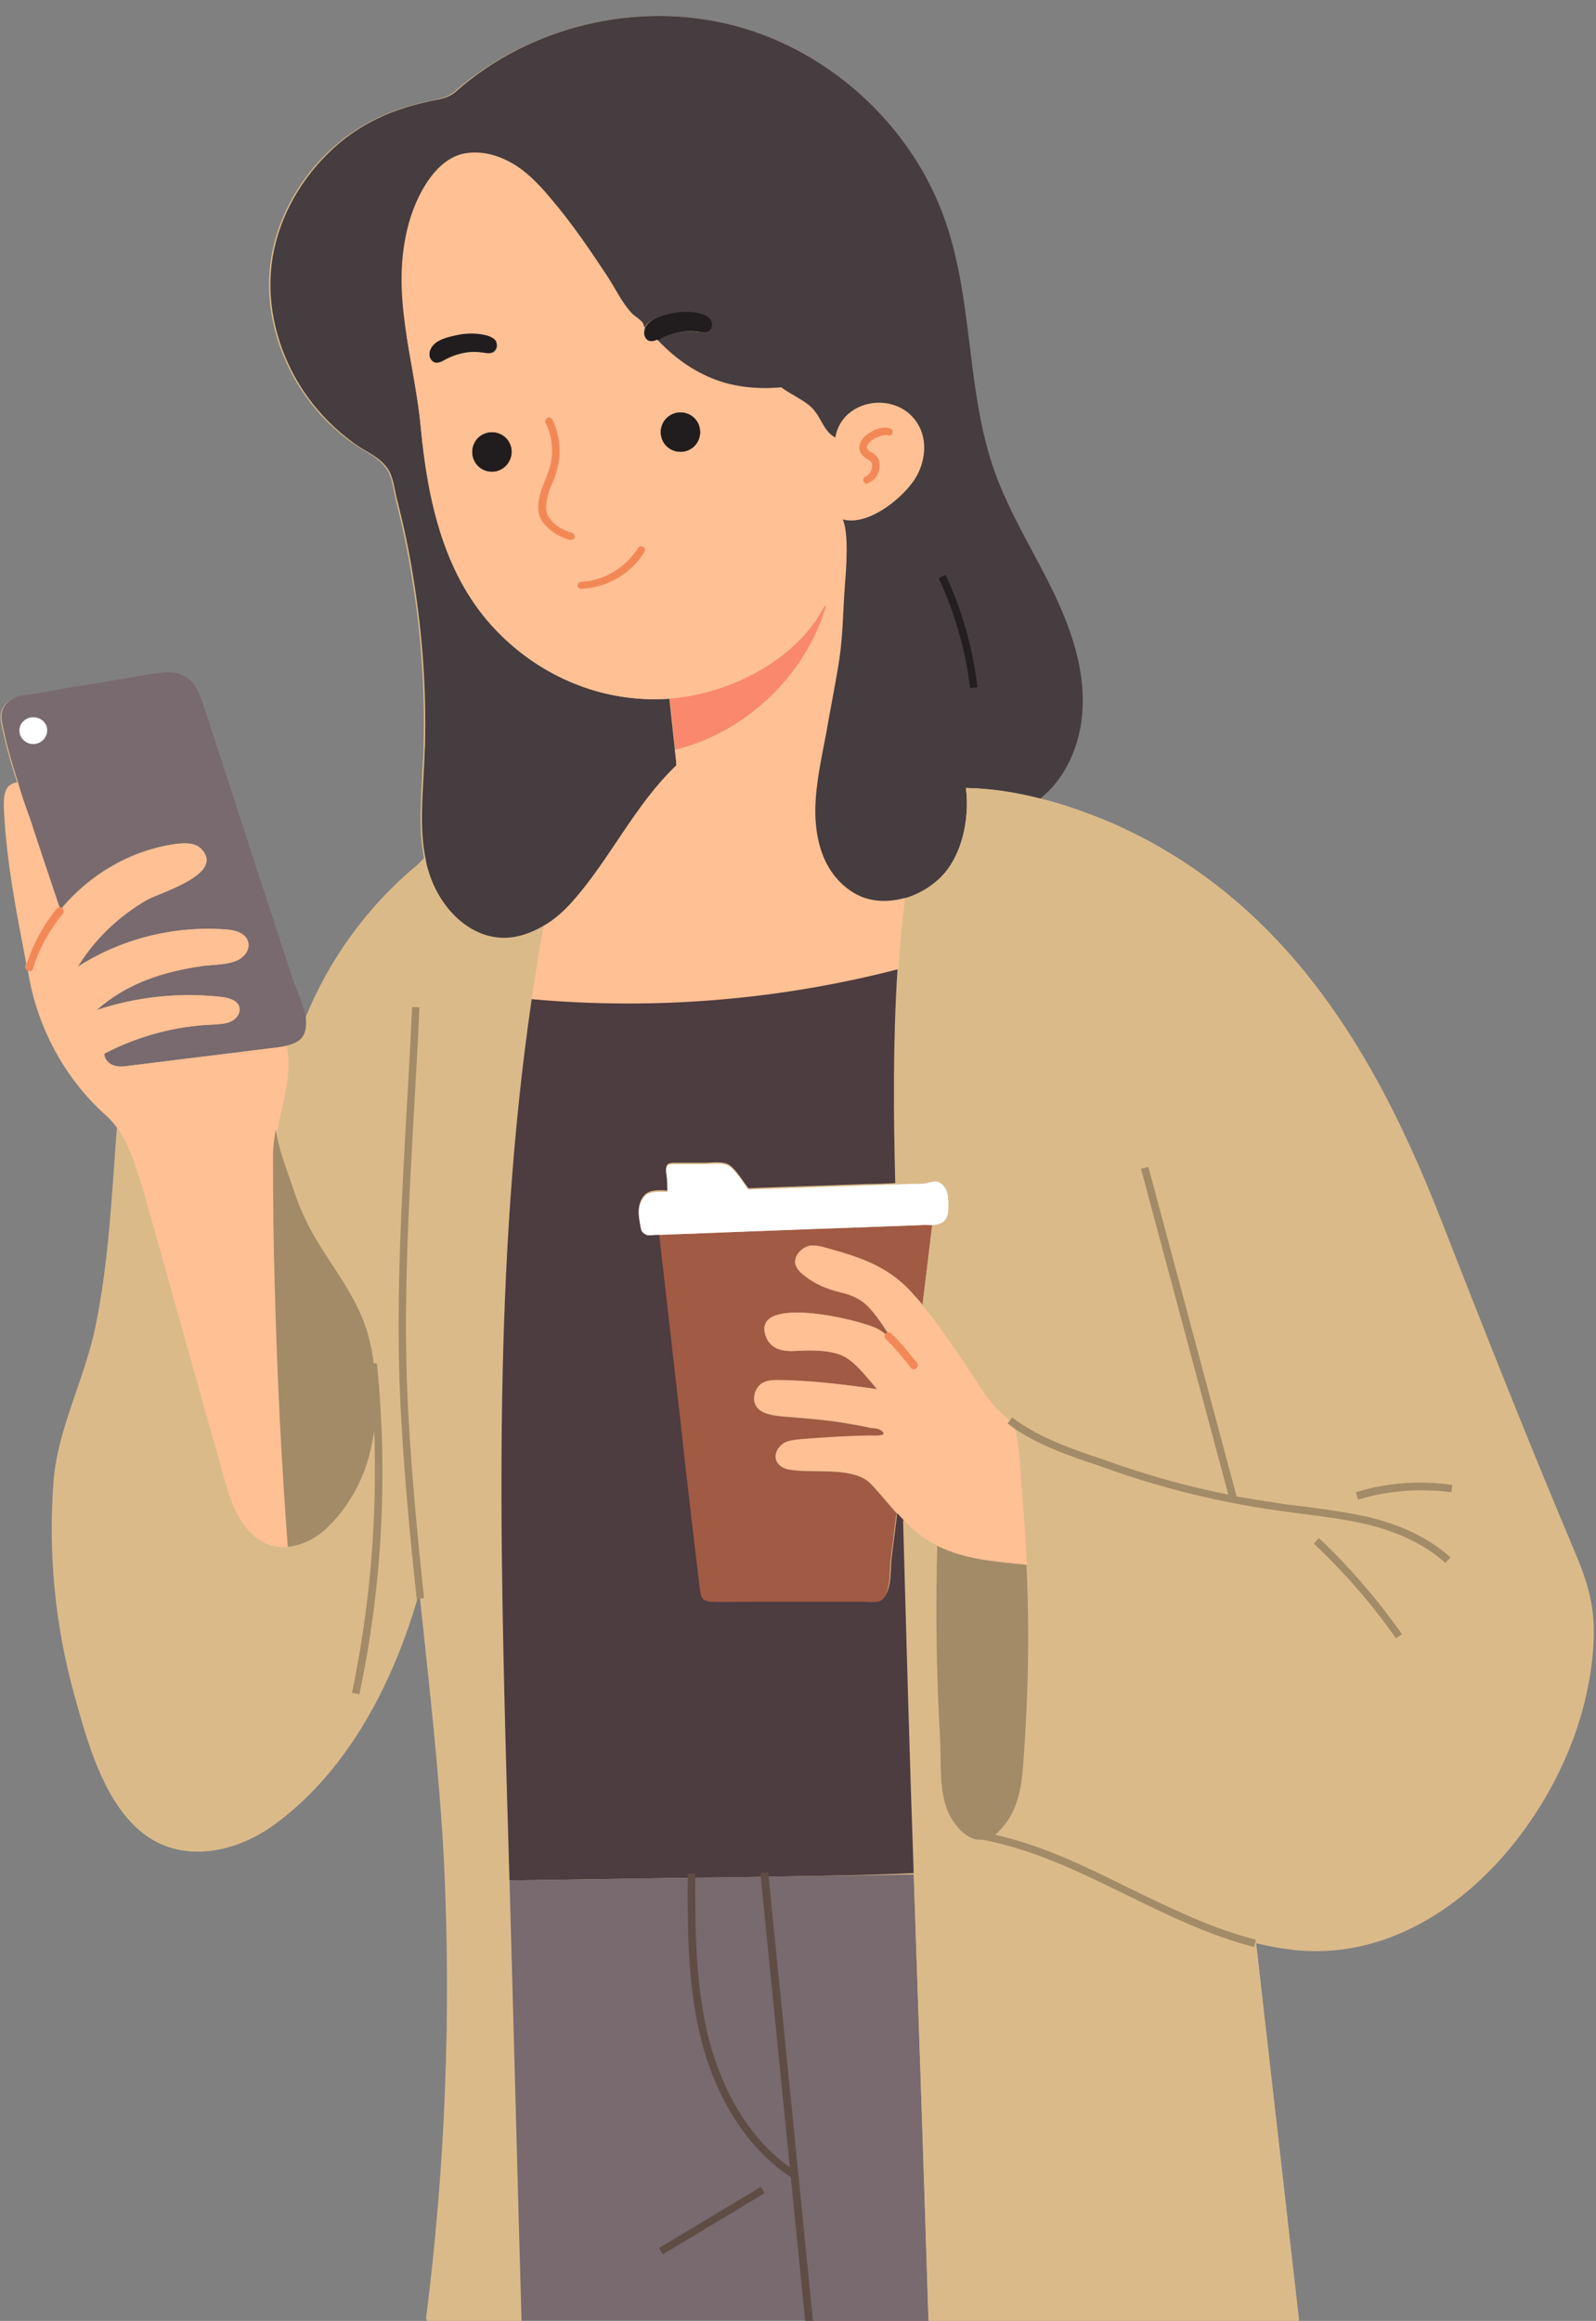 <?xml version="1.0" encoding="UTF-8"?><svg xmlns="http://www.w3.org/2000/svg" xmlns:xlink="http://www.w3.org/1999/xlink" height="502.2" preserveAspectRatio="xMidYMid meet" version="1.0" viewBox="-0.2 -3.5 345.5 502.2" width="345.5" zoomAndPan="magnify"><rect x="-0.2" y="-3.5" width="345.5" height="502.2" fill="#808080" stroke="none"/><g><path d="M340.4,331.6c-9.9-23.5-19.1-46.8-28.4-70.5c-8.6-22.1-19.4-43.8-35.8-61.2c-10.9-11.6-24.3-20.9-39.1-26.7 c-3.9-1.5-7.9-2.9-12.1-3.9c6.2-4.9,9.2-13.3,9.2-21.3c-0.1-8.9-3.5-17.4-7.5-25.4c-4-8-8.7-15.6-11.7-24 c-6.1-17.2-4.6-36.4-10.5-53.7C197.7,24.3,180,7.7,159,2.1c-21-5.6-44.6,0-60.9,14.3c-1,0.9-2.7,1.4-4,1.7 c-9.2,1.7-17,5.1-23.8,11.8c-6.4,6.4-10.9,14.8-12,23.8c-1.1,9,1.3,18.3,6,26c2.4,3.9,5.4,7.5,8.9,10.4c1.7,1.5,3.6,2.8,5.6,4 c1.7,1,3.3,2,4.5,3.6c1.4,1.9,1.7,4.8,2.2,7.1c1.5,5.8,2.7,11.6,3.6,17.5c1.9,11.7,2.7,23.7,2.4,35.6c0,1.4-0.1,2.8-0.2,4.3 c-0.3,6.7-1,13.5,0.3,20c-0.4,0.3-0.6,0.7-1.4,1.4c-10.8,8.9-19.2,20.5-24.4,33.4l0,0c-0.4-3-2.1-6.3-2.8-8.5 c-1.7-5.2-3.4-10.3-5.1-15.5c-3.1-9.4-6.1-18.8-9.2-28.3c-1.5-4.7-3.1-9.4-4.6-14.1c-1.1-3.4-2.2-7.4-6.1-8.3 c-2-0.5-4.1-0.1-6.2,0.2c-5.8,1-11.6,2-17.4,2.9c-2.9,0.5-5.9,1.2-8.9,1.5c-2.1,0.2-4.4,1-5.3,3.2c-0.4,1.1-0.3,2.3,0,3.5 c0.8,4.1,2,8.2,3.3,12.2c-1,0-2,0.7-2.4,1.6c-0.5,1.1-0.5,2.4-0.5,3.6c0.5,11.6,2.7,22.7,4.9,33.9c-0.1,0.2-0.1,0.4-0.2,0.6 c-0.1,0.4,0.1,0.9,0.5,1c0,0,0,0,0,0c0.1,0.7,0.3,1.5,0.4,2.2c2.2,11.1,8,21.4,16.3,28.9c1,0.9,1.9,1.9,2.6,2.9 c-1.1,14.4-1.7,28.6-4.6,42.9c-2.3,11.3-8.2,22.2-9.1,33.5c-1.2,15.6,0.3,31.3,4.5,46.4c3.3,11.8,7.9,29.7,21.7,33 c7.5,1.8,15.5-0.9,21.7-5.5c15.5-11.5,25.2-30,30.6-48.5l0.8-0.1c2,18.9,4.2,37.9,5.2,56.9c1.6,33.1,0.3,66.4-3.9,99.3h20.5h61.5 l0,0h1.7l0,0h25H281c-3.1-27.2-6.2-54.5-9.3-81.7c2.8,0.7,5.7,1.2,8.7,1.5c27.9,2.6,50.9-21.5,59.9-45.8c2.3-6.3,3.8-12.8,4.3-19.5 C345.2,344.6,343.8,339.6,340.4,331.6z M139.6,67.2C139.6,67.2,139.5,67.3,139.6,67.2c-0.4,0.8-0.5,1.8,0,2.5 c-0.8-1.2,0.2-2.1-0.6-3.3c-0.1-0.2-0.3-0.4-0.5-0.5c0,0,0,0,0.1,0C138.8,66.3,139.2,66.8,139.6,67.2z M87.8,69 C87.8,69,87.8,69,87.8,69C87.8,69,87.8,69,87.8,69L87.8,69z M89.8,80.5c0,0.1,0,0.2,0.1,0.3C89.8,80.7,89.8,80.6,89.8,80.5z M90.2,82.9c0,0.2,0.1,0.5,0.1,0.7C90.2,83.4,90.2,83.2,90.2,82.9z M90.5,85.6c0,0.3,0.1,0.5,0.1,0.8 C90.6,86.1,90.6,85.9,90.5,85.6z" fill="#DBBA8A"/></g><g><g><path d="M234.2,148c0.1,8-3,16.4-9.2,21.3c-5.3-1.3-10.7-2.2-16.1-2.3c0.9,7-1,15.7-6.4,20.2c-2,1.7-4.4,3-6.9,3.7 c-4,1.1-8.2,0.9-11.7-1.5c-5.9-4-7.8-10.9-7.7-17.9c0.1-5.4,1.4-11.2,2.4-16.5c0.9-5.3,2-10.5,2.8-15.8c0.8-5.3,0.8-10.7,1.2-16 c0.3-3.6,0.9-11.3-0.5-14.3l0.1,0c5.2,1.4,12-3.8,15.1-8c2.5-3.4,3.4-8.4,1.3-12.2c-4.3-7.8-16.7-6-18,2.6c-2.5-1.2-3-4.1-4.9-6.2 c-1.6-1.8-4.6-3-6.9-4.7c-5,0.5-10.1-0.1-14.1-1.6c-5.1-1.9-9.2-5-12.7-8.7c0.1-0.1,0.3-0.1,0.4-0.2c1.4-0.8,2.9-1.3,4.5-1.6 c1.1-0.2,2.1-0.2,3.2-0.1c0.9,0.1,2.2,0.5,3-0.1c0.5-0.4,0.8-1.1,0.6-1.8c-0.3-1.1-1.5-1.7-2.7-1.9c-2.1-0.5-4.4-0.4-6.5,0.1 c-1.8,0.4-4.2,1.1-5.1,2.8c-0.4-0.4-0.7-0.9-1.1-1.4c-1.6,1.2-3.5,1.9-5.5,1.8c-3.2-0.1-6-2.2-9-3.5c-3.8-1.6-8-1.8-12.1-1.1 c-4,0.7-7.9,2.2-11.5,4.1c-2.9,1.5-6,3.3-9.3,3C90,70,88.8,69.6,87.8,69c1,6.6,2.5,13.3,3.1,20.1c1.5,15.7,5,32.2,16.5,44 c8.9,9.2,21.1,14.7,34,14.7c1.1,0,2.2,0,3.3-0.1c0.4,3.7,0.8,7.4,1.2,11.1c0.1,1.1,0.2,2.2,0.4,3.4l-0.1,0 c-9.1,8.7-14.3,20.3-22.6,29.6c-1.8,2-3.8,3.8-6.1,5.1c-2.9,1.7-6.1,2.8-9.4,2.6c-7.6-0.5-13.5-7.3-15.6-14.6 c-0.3-0.9-0.5-1.8-0.6-2.7c-1.3-6.5-0.6-13.3-0.3-20c0.1-1.4,0.1-2.9,0.2-4.3c0.3-11.9-0.5-23.8-2.4-35.6 c-0.9-5.9-2.1-11.7-3.6-17.5c-0.6-2.3-0.8-5.2-2.2-7.1c-1.2-1.6-2.8-2.6-4.5-3.6c-2-1.1-3.8-2.5-5.6-4c-3.5-3-6.5-6.5-8.9-10.4 c-4.7-7.7-7.1-17-6-26c1.1-9,5.6-17.4,12-23.8c6.7-6.7,14.6-10.1,23.8-11.8c1.3-0.2,3-0.8,4-1.7C114.4,2.1,138-3.5,159,2.1 c21,5.6,38.7,22.2,45.6,42.7c5.9,17.3,4.4,36.5,10.5,53.7c3,8.4,7.7,16.1,11.7,24C230.8,130.5,234.2,139.1,234.2,148z" fill="#453D3F"/></g><g><path d="M165.3,402.6c-5.3,0.1-10.6,0.2-15.9,0.2c-13.2,0.2-26.3,0.4-39.5,0.6c-0.2-5.6-0.3-11.3-0.5-16.9 c-1.6-58-3.1-116.6,5.3-173.9c26.6,2.4,53.5,0.2,79.4-6.5c-1,15.5-0.9,30.9-0.5,46.4c-2.1,0.1-4.1,0.2-6.2,0.2 c-5.8,0.2-11.6,0.4-17.3,0.6c-2.8,0.1-5.6,0.2-8.3,0.3c-1.2-1.6-2.4-3.6-3.8-4.8c-1.4-1.2-3.9-0.7-5.6-0.7c-2.2,0-4.3,0-6.5,0 c-0.5,0-1,0-1.4,0.2c-0.9,0.5-0.4,2.2-0.3,3.1c0,0.9,0.1,1.8,0.1,2.7c-1.7-0.1-3.8-0.2-4.9,0.9c-0.8,0.8-1.2,1.9-1.3,3 c-0.1,1.1,0.1,2.2,0.3,3.3c0.1,0.5,0.2,1,0.4,1.4c0.3,0.4,0.9,0.8,1.4,0.8c0.2,0,0.4,0,0.7,0c0.6,0,1.2,0,1.8-0.1 c1.6,13.7,3.1,27.4,4.7,41.1c0.8,6.8,1.6,13.6,2.3,20.4c0.4,3.4,0.8,6.7,1.2,10.1c0.2,1.7,0.4,3.4,0.6,5c0.2,1.7,0.5,2.8,2.4,2.8 c2.4,0.1,4.8,0,7.3,0c4.9,0,9.8,0,14.7,0c3.7,0,7.4,0,11.2,0c1.3,0,3.3,0.4,4.1-0.7c1.7-2.2,1.3-5.8,1.6-8.4 c0.4-3.2,0.8-6.4,1.2-9.6l0.3-0.2c0.4,0.4,0.8,0.9,1.2,1.3c0.7,25.5,1.4,51.1,2.3,76.6C186.8,402.3,176.1,402.4,165.3,402.6z" fill="#4D3C40"/></g><g><path d="M201.6,261.6c-0.7,5.8-1.4,11.5-2.1,17.3c-0.5-0.7-1.1-1.4-1.7-2c-5.3-6.3-11.6-8.3-19.2-10.4 c-1-0.3-2-0.5-3.1-0.5c-1.8,0.1-4,2.1-3.5,4.1c0.3,1,1.1,1.8,1.9,2.4c2.4,1.9,4.9,2.9,7.7,3.6c2.6,0.6,4.7,1.5,6.5,3.5 c2,2.2,3.6,4.9,5.2,7.3c-1-1.1-2.2-2.1-3.4-2.8c-3.6-2-27.2-7.6-24.4,1.3c1,3.2,4,3.6,6.8,3.4c3-0.2,7.3-0.2,10,1.1 c2.7,1.3,5.2,4.7,7.4,7.2c-7.1-1-14.1-1.8-21.3-1.9c-1.2,0-2.5,0-3.6,0.6c-1.7,1-2.4,3.7-1.1,5.3c1.5,1.9,5.7,1.9,7.8,2.1 c3.6,0.3,7.3,0.6,10.9,1.2c1.8,0.3,3.6,0.6,5.4,1c0.8,0.2,2.1,0.1,2.8,0.7c1.8,1.4-2.1,1.1-2.8,1.1c-4.9,0.1-9.8,0.4-14.7,0.8 c-1,0.1-2,0.2-3,0.5c-2.2,0.8-3.6,3.8-1.1,5.4c0.9,0.6,2,0.7,3.1,0.8c4.6,0.5,12.8-0.7,16.2,2.9c2.1,2.2,3.9,4.5,5.8,6.6l-0.3,0.2 c-0.4,3.2-0.8,6.4-1.2,9.6c-0.3,2.6,0.1,6.2-1.6,8.4c-0.8,1.1-2.9,0.7-4.1,0.7c-3.7,0-7.4,0-11.2,0c-4.9,0-9.8,0-14.7,0 c-2.4,0-4.8,0.1-7.3,0c-1.9-0.1-2.2-1.1-2.4-2.8c-0.2-1.7-0.4-3.4-0.6-5c-0.4-3.4-0.8-6.7-1.2-10.1c-0.8-6.8-1.6-13.6-2.3-20.4 c-1.6-13.7-3.1-27.4-4.7-41.1c10.5-0.4,21-0.8,31.5-1.2c5.5-0.2,11.1-0.4,16.6-0.6c2.8-0.1,5.5-0.2,8.3-0.3 C199.9,261.5,200.7,261.6,201.6,261.6z" fill="#A15A44"/></g><g><path d="M165.3,402.6c2.1,21.5,4.3,43,6.4,64.5l-0.1,0c-10.1-6.5-16.4-17.8-19.3-29.4c-2.9-11.3-2.9-23.2-2.9-34.9 C154.8,402.8,160.1,402.7,165.3,402.6z M197.6,402.1c-10.8,0.2-21.5,0.3-32.2,0.5c2.1,21.5,4.3,43,6.4,64.5 c1,10.5,2.1,21.1,3.2,31.6h25.8C199.8,466.5,198.7,434.3,197.6,402.1z M6.3,173.9c2.2,6.5,4.4,13,6.5,19.5 c6.2-7.6,15.3-13,25.1-14.3c1.9-0.2,4-0.3,5.3,1.1c5.2,5.4-8.8,9.4-11.7,11c-6.1,3.5-11.4,8.5-15.1,14.6c9.4-6.1,20.8-9,32-8.2 c2,0.1,4.3,0.7,4.9,2.6c0.5,1.5-0.5,3.1-1.9,3.9c-2.2,1.2-5.3,1.1-7.7,1.4c-8.7,1.2-16.7,3.8-23.2,9.6c8.7-2.9,17.9-3.9,27-2.9 c1.5,0.2,3.4,0.6,3.9,2.1c0.4,1.3-0.5,2.6-1.7,3.2c-1.2,0.6-2.6,0.6-3.9,0.7c-8.2,0.3-16.3,2.5-23.6,6.3c0,1,0.7,1.9,1.7,2.4 c1.2,0.5,2.5,0.4,3.8,0.2c10.5-1.3,21.1-2.6,31.6-3.9c0.8-0.1,1.6-0.2,2.4-0.4c0.9-0.2,1.8-0.5,2.6-1c1.6-1.1,1.9-2.9,1.7-4.9 c-0.4-3-2.1-6.3-2.8-8.5c-1.7-5.2-3.4-10.3-5.1-15.5c-3.1-9.4-6.1-18.8-9.2-28.3c-1.5-4.7-3.1-9.4-4.6-14.1 c-1.1-3.4-2.2-7.4-6.1-8.3c-2-0.5-4.1-0.1-6.2,0.2c-5.8,1-11.6,2-17.4,2.9c-2.9,0.5-5.9,1.2-8.9,1.5c-2.1,0.2-4.4,1-5.3,3.2 c-0.4,1.1-0.3,2.3,0,3.5c0.8,4.1,2,8.2,3.3,12.2C4.5,168.6,5.4,171.2,6.3,173.9z M171.7,467.1c-10.1-6.5-16.4-17.8-19.3-29.4 c-2.9-11.3-2.9-23.2-2.9-34.9c-13.2,0.2-26.3,0.4-39.5,0.6c0.9,31.7,1.7,63.5,2.6,95.2h62.4C173.9,488.2,172.8,477.6,171.7,467.1 L171.7,467.1z" fill="#786A6E"/></g><g><path d="M225,169.3c4.2,1,8.2,2.4,12.1,3.9c14.8,5.8,28.2,15.1,39.1,26.7c16.4,17.4,27.2,39.1,35.8,61.2 c9.2,23.7,18.5,47.1,28.4,70.5c3.4,8,4.9,13,4.3,21.6c-0.5,6.7-2,13.2-4.3,19.5c-9,24.3-32,48.4-59.9,45.8 c-2.9-0.3-5.8-0.8-8.7-1.5c-19.8-4.8-37.4-18.7-57.5-22.9c0.6-0.3,1.2-0.7,1.8-1.3c4-4,4.9-9,5.3-14.5c1.1-14.4,1.4-28.8,0.7-43.2 c-0.3-5.4-0.6-10.9-1.1-16.3c-0.4-4.7-0.4-10-1.9-14.4l0,0c-2.4-1.8-4.5-3.9-6.2-6.4c-4.3-6.5-8.5-13.1-13.4-19.1 c0.7-5.8,1.4-11.5,2.1-17.3c1.4,0,2.8-0.3,3.3-1.9c0.2-0.7,0.3-1.5,0.3-2.2c0-0.9,0.1-1.9-0.2-2.8c-0.2-0.9-0.7-1.8-1.5-2.3 c-1.1-0.7-1.9-0.2-3,0c-1.4,0.2-2.9,0.1-4.3,0.2c-0.8,0-1.7,0.1-2.5,0.1c-0.3-15.5-0.5-30.9,0.5-46.4c0.3-5.1,0.8-10.2,1.4-15.4 c2.5-0.7,4.9-2,6.9-3.7c5.4-4.5,7.3-13.2,6.4-20.2C214.3,167.1,219.7,167.9,225,169.3z M200.8,498.7H281 c-3.1-27.2-6.2-54.5-9.3-81.7c-19.8-4.8-37.4-18.7-57.5-22.9c-3.5,1.8-6.8-1.1-8.7-4.6c-2.6-4.8-2-11.6-2.2-17 c-0.7-13.8-0.9-27.6-0.6-41.5c-0.4-0.2-0.7-0.4-1.1-0.6c-2.5-1.4-4.5-3.1-6.3-5c0.7,25.5,1.4,51.1,2.3,76.6 C198.7,434.3,199.8,466.5,200.8,498.7z M61.6,223c1.2,6.2-0.9,11.9-2,17.9c0.6,4.5,2.3,8.4,3.7,12.7c1.3,4,2.9,7.7,5.1,11.3 c4.3,7.1,9.9,13.9,11.6,22.2c0.8,3.8,1.3,7.7,1.3,11.6c0.1,10.3-2.7,20.6-10.4,28.2c-2.3,2.3-5.5,3.9-8.7,4.3c-1.7,0.2-3.4,0-5-0.7 c-5.4-2.2-7.6-8.6-9.2-14.2c-3.9-14-7.9-28-11.8-42c-1.9-6.9-3.9-13.8-5.8-20.7c-1.3-4.8-2.3-9.1-5.1-12.8 c-1.1,14.4-1.7,28.6-4.6,42.9c-2.3,11.3-8.2,22.2-9.1,33.5c-1.2,15.6,0.3,31.3,4.5,46.4c3.3,11.8,7.9,29.7,21.7,33 c7.5,1.8,15.5-0.9,21.7-5.5c16.1-11.9,25.9-31.4,31.2-50.5c2.1,19.6,4.4,39.1,5.4,58.8c1.6,33.1,0.3,66.4-3.9,99.3h20.5 c-0.9-31.7-1.7-63.5-2.6-95.2c-0.2-5.6-0.3-11.3-0.5-16.9c-1.6-58-3.1-116.6,5.3-173.9c0.8-5.3,1.6-10.6,2.6-15.9 c-2.9,1.7-6.1,2.8-9.4,2.6c-7.6-0.5-13.5-7.3-15.6-14.6c-0.3-0.9-0.5-1.8-0.6-2.7c-0.4,0.3-0.6,0.7-1.4,1.4 c-10.8,8.9-19.2,20.5-24.4,33.4l0,0c0.3,2,0,3.8-1.7,4.9c-0.8,0.5-1.7,0.8-2.6,1L61.6,223z" fill="#DBBA8A"/></g><g><path d="M178.4,127.5l0.3,0.1c-4.5,15.1-17.5,27.4-32.7,31.1c-0.4-3.7-0.8-7.4-1.2-11.1 C157.9,146.5,172.2,139.3,178.4,127.5z" fill="#FA886C"/></g><g><path d="M147.1,85.7c2.4,0,4.3,1.9,4.3,4.3c0,2.4-1.9,4.3-4.3,4.3c-2.4,0-4.3-1.9-4.3-4.3 C142.8,87.7,144.7,85.7,147.1,85.7z M139.6,67.2C139.6,67.2,139.5,67.3,139.6,67.2c-0.4,0.8-0.5,1.8,0,2.5c0.7,1.1,1.7,0.8,2.6,0.4 C141.3,69.2,140.4,68.2,139.6,67.2z M151.2,64.3c-2.1-0.5-4.4-0.4-6.5,0.1c-1.8,0.4-4.2,1.1-5.1,2.8c0.8,1,1.7,2,2.6,2.9 c0.1-0.1,0.3-0.1,0.4-0.2c1.4-0.8,2.9-1.3,4.5-1.6c1.1-0.2,2.1-0.2,3.2-0.1c0.9,0.1,2.2,0.5,3-0.1c0.5-0.4,0.8-1.1,0.6-1.8 C153.6,65.1,152.4,64.6,151.2,64.3z M102,94.3c0,2.4,1.9,4.3,4.3,4.3c2.4,0,4.3-1.9,4.3-4.3c0-2.4-1.9-4.3-4.3-4.3 C103.9,90,102,91.9,102,94.3z M104.7,68.9c-2.1-0.5-4.4-0.4-6.5,0.1c-1.8,0.4-4.3,1.1-5.2,2.8c-0.4,0.7-0.4,1.7,0,2.4 c0.8,1.2,2,0.8,3,0.2c1.4-0.8,2.9-1.3,4.5-1.6c1.1-0.2,2.1-0.2,3.2-0.1c0.9,0.1,2.2,0.5,3-0.1c0.5-0.4,0.8-1.1,0.6-1.8 C107.2,69.7,105.9,69.2,104.7,68.9z" fill="#211D1E"/></g><g><path d="M25.3,240.7c-0.7-1-1.6-2-2.6-2.9c-8.4-7.5-14.2-17.9-16.3-28.9c-0.2-1-0.4-1.9-0.6-2.9l0.4-0.1 c1.4-4.5,3.8-8.8,6.8-12.5c6.2-7.6,15.3-13,25.1-14.3c1.9-0.2,4-0.3,5.3,1.1c5.2,5.4-8.8,9.4-11.7,11c-6.1,3.5-11.4,8.5-15.1,14.6 c9.4-6.1,20.8-9,32-8.2c2,0.1,4.3,0.7,4.9,2.6c0.5,1.5-0.5,3.1-1.9,3.9c-2.2,1.2-5.3,1.1-7.7,1.4c-8.7,1.2-16.7,3.8-23.2,9.6 c8.7-2.9,17.9-3.9,27-2.9c1.5,0.2,3.4,0.6,3.9,2.1c0.4,1.3-0.5,2.6-1.7,3.2c-1.2,0.6-2.6,0.6-3.9,0.7c-8.2,0.3-16.3,2.5-23.6,6.3 c0,1,0.7,1.9,1.7,2.4c1.2,0.5,2.5,0.4,3.8,0.2c10.5-1.3,21.1-2.6,31.6-3.9c0.8-0.1,1.6-0.2,2.4-0.4l0,0.1c1.2,6.2-0.9,11.9-2,17.9 c-0.3,1.9-0.6,3.8-0.6,5.8c0,9.7,0.1,19.4,0.4,29.1c0.5,18.5,1.4,37,2.8,55.5c-1.7,0.2-3.4,0-5-0.7c-5.4-2.2-7.6-8.6-9.2-14.2 c-3.9-14-7.9-28-11.8-42c-1.9-6.9-3.9-13.8-5.8-20.7C29,248.7,28,244.5,25.3,240.7z M168.5,295.1c-1.2,0-2.5,0-3.6,0.6 c-1.7,1-2.4,3.7-1.1,5.3c1.5,1.9,5.7,1.9,7.8,2.1c3.6,0.3,7.3,0.6,10.9,1.2c1.8,0.3,3.6,0.6,5.4,1c0.8,0.2,2.1,0.1,2.8,0.7 c1.8,1.4-2.1,1.1-2.8,1.1c-4.9,0.1-9.8,0.4-14.7,0.8c-1,0.1-2,0.2-3,0.5c-2.2,0.8-3.6,3.8-1.1,5.4c0.9,0.6,2,0.7,3.1,0.8 c4.6,0.5,12.8-0.7,16.2,2.9c2.1,2.2,3.9,4.5,5.8,6.6c0.4,0.4,0.8,0.9,1.2,1.3c1.8,1.9,3.8,3.6,6.3,5c0.4,0.2,0.7,0.4,1.1,0.6 c6.1,3,12.7,3.4,19.3,4.1c-0.3-5.4-0.6-10.9-1.1-16.3c-0.4-4.7-0.4-10-1.9-14.4l0,0c-2.4-1.8-4.5-3.9-6.2-6.4 c-4.3-6.5-8.5-13.1-13.4-19.1c-0.5-0.7-1.1-1.4-1.7-2c-5.3-6.3-11.6-8.3-19.2-10.4c-1-0.3-2-0.5-3.1-0.5c-1.8,0.1-4,2.1-3.5,4.1 c0.3,1,1.1,1.8,1.9,2.4c2.4,1.9,4.9,2.9,7.7,3.6c2.6,0.6,4.7,1.5,6.5,3.5c2,2.2,3.6,4.9,5.2,7.3c-1-1.1-2.2-2.1-3.4-2.8 c-3.6-2-27.2-7.6-24.4,1.3c1,3.2,4,3.6,6.8,3.4c3-0.2,7.3-0.2,10,1.1c2.7,1.3,5.2,4.7,7.4,7.2C182.7,296.1,175.7,295.2,168.5,295.1 z M3.6,165.9c-1,0-2,0.7-2.4,1.6c-0.5,1.1-0.5,2.4-0.5,3.6C1.2,183,3.5,194.4,5.7,206l0.4-0.1c1.4-4.5,3.8-8.8,6.8-12.5 c-2.2-6.5-4.4-13-6.5-19.5C5.4,171.2,4.5,168.6,3.6,165.9z M146.2,162.1c-9.1,8.7-14.3,20.3-22.6,29.6c-1.8,2-3.8,3.8-6.1,5.1 c-1,5.3-1.8,10.6-2.6,15.9c26.6,2.4,53.5,0.2,79.4-6.5c0.3-5.1,0.8-10.2,1.4-15.4c-4,1.1-8.2,0.9-11.7-1.5 c-5.9-4-7.8-10.9-7.7-17.9c0.1-5.4,1.4-11.2,2.4-16.5c0.9-5.3,2-10.5,2.8-15.8c0.8-5.3,0.8-10.7,1.2-16c0.3-3.6,0.9-11.3-0.5-14.3 l0.1,0c5.2,1.4,12-3.8,15.1-8c2.5-3.4,3.4-8.4,1.3-12.2c-4.3-7.8-16.7-6-18,2.6c-2.5-1.2-3-4.1-4.9-6.2c-1.6-1.8-4.6-3-6.9-4.7 c-5,0.5-10.1-0.1-14.1-1.6c-5.1-1.9-9.2-5-12.7-8.7c-0.9,0.4-1.9,0.6-2.6-0.4c-0.8-1.2,0.2-2.1-0.6-3.3c-0.6-0.8-1.6-1.3-2.3-2 c-2.1-2.2-3.6-5.4-5.3-8c-3.7-5.6-7.5-11.2-11.8-16.3c-2.4-2.9-5-5.8-8.2-7.8c-3.2-2-7.1-3.2-10.9-2.5c-6.5,1.2-10.5,9.3-12.1,15.1 c-4.2,15.2,1.2,29.3,2.6,44.3c1.5,15.7,5,32.2,16.5,44c8.9,9.2,21.1,14.7,34,14.7c1.1,0,2.2-0.1,3.3-0.1 c13.2-1.1,27.5-8.3,33.6-20.1l0.3,0.1c-4.5,15.1-17.5,27.4-32.7,31.1C146.1,159.9,146.2,161,146.2,162.1L146.2,162.1z M147.1,94.3 c-2.4,0-4.3-1.9-4.3-4.3c0-2.4,1.9-4.3,4.3-4.3c2.4,0,4.3,1.9,4.3,4.3C151.4,92.4,149.5,94.3,147.1,94.3z M106.3,98.6 c-2.4,0-4.3-1.9-4.3-4.3c0-2.4,1.9-4.3,4.3-4.3c2.4,0,4.3,1.9,4.3,4.3C110.5,96.7,108.6,98.6,106.3,98.6z M103.8,72.8 c-1.1-0.1-2.2,0-3.2,0.1c-1.6,0.3-3.1,0.8-4.5,1.6c-1,0.6-2.2,1-3-0.2c-0.5-0.7-0.4-1.7,0-2.4c0.9-1.8,3.4-2.4,5.2-2.8 c2.1-0.5,4.4-0.6,6.5-0.1c1.1,0.2,2.4,0.8,2.7,1.9c0.1,0.6-0.1,1.4-0.6,1.8C106,73.3,104.7,72.8,103.8,72.8z" fill="#FFC094"/></g><g><path d="M205.1,257.5c0,0.7,0,1.5-0.3,2.2c-0.5,1.5-1.8,1.8-3.3,1.9c-0.8,0-1.7-0.1-2.4,0c-2.8,0.1-5.5,0.2-8.3,0.3 c-5.5,0.2-11.1,0.4-16.6,0.6c-10.5,0.4-21,0.8-31.5,1.2c-0.6,0-1.2,0-1.8,0.1c-0.2,0-0.4,0-0.7,0c-0.5,0-1.1-0.4-1.4-0.8 c-0.3-0.4-0.3-0.9-0.4-1.4c-0.2-1.1-0.4-2.2-0.3-3.3s0.5-2.2,1.3-3c1.1-1.1,3.2-0.9,4.9-0.9c0-0.9-0.1-1.8-0.1-2.7 c0-0.8-0.6-2.5,0.3-3.1c0.4-0.2,0.9-0.2,1.4-0.2c2.2,0,4.3,0,6.5,0c1.7,0,4.2-0.5,5.6,0.7c1.4,1.2,2.6,3.2,3.8,4.8 c2.8-0.1,5.6-0.2,8.3-0.3c5.8-0.2,11.6-0.4,17.3-0.6c2.1-0.1,4.1-0.1,6.2-0.2c0.8,0,1.7-0.1,2.5-0.1c1.4-0.1,2.9,0.1,4.3-0.2 c1.1-0.2,1.9-0.7,3,0c0.8,0.5,1.3,1.4,1.5,2.3C205.1,255.6,205.1,256.6,205.1,257.5z M7,151.7c-1.7,0-3,1.3-3,2.9 c0,1.6,1.4,2.9,3,2.9s3-1.3,3-2.9C10.1,153,8.7,151.7,7,151.7z" fill="#FFF"/></g><g><path d="M211.4,145.2l-1.6,0.2c-1-8.3-3.3-16.3-6.8-23.8l1.5-0.7C208.1,128.6,210.4,136.8,211.4,145.2z" fill="#231F20"/></g><g><path d="M187.5,101.2c-0.3,0-0.7-0.2-0.8-0.6c-0.1-0.4,0.1-0.9,0.5-1c0.8-0.3,1.5-1.5,1.4-2.5 c-0.1-0.7-0.4-0.9-1-1.2c-0.4-0.3-0.9-0.6-1.3-1.1c-0.7-0.9-0.6-2.1,0.1-3.2c1.2-1.6,4.2-3.1,6.1-2.4c0.4,0.1,0.7,0.6,0.5,1 c-0.1,0.4-0.6,0.7-1,0.5c-0.9-0.3-3.2,0.5-4.2,1.8c-0.5,0.7-0.3,1.1-0.2,1.2c0.2,0.3,0.5,0.5,0.9,0.7c0.7,0.4,1.6,1,1.7,2.4 c0.2,1.6-0.8,3.7-2.5,4.2C187.6,101.1,187.6,101.2,187.5,101.2z M124.2,112.8c0.1-0.4-0.2-0.9-0.6-1c-1.9-0.5-3.8-1.7-4.9-3.2 c-0.8-1.1-0.9-2.8-0.2-5.2c0.2-0.8,0.5-1.6,0.9-2.4c0.4-0.9,0.7-1.9,1-2.9c1-3.6,0.6-7.5-1-10.8c-0.2-0.4-0.7-0.6-1.1-0.4 c-0.4,0.2-0.6,0.7-0.4,1.1c1.5,3,1.8,6.5,0.9,9.7c-0.3,0.9-0.6,1.8-1,2.7c-0.3,0.8-0.7,1.7-0.9,2.5c-0.6,1.9-1.1,4.6,0.4,6.6 c1.4,1.8,3.5,3.2,5.8,3.8c0.1,0,0.1,0,0.2,0C123.8,113.4,124.1,113.1,124.2,112.8z M125.7,123.9c5.5-0.2,10.8-3.3,13.6-8 c0.2-0.4,0.1-0.9-0.3-1.1c-0.4-0.2-0.9-0.1-1.1,0.3c-2.6,4.2-7.4,7.1-12.3,7.3c-0.5,0-0.8,0.4-0.8,0.9 C124.9,123.6,125.2,123.9,125.7,123.9C125.7,123.9,125.7,123.9,125.7,123.9z M6.9,206.2c1.3-4.3,3.5-8.3,6.5-12 c0.3-0.4,0.2-0.9-0.1-1.2c-0.4-0.3-0.9-0.2-1.2,0.1c-3.1,3.8-5.3,8-6.7,12.5c-0.1,0.4,0.1,0.9,0.5,1c0.1,0,0.2,0,0.2,0 C6.5,206.7,6.8,206.5,6.9,206.2z M198.2,292.5c0.3-0.3,0.4-0.8,0.1-1.2c-0.6-0.6-1.1-1.3-1.7-2c-1.2-1.5-2.5-3-3.9-4.3 c-0.3-0.3-0.9-0.3-1.2,0.1c-0.3,0.3-0.3,0.9,0.1,1.2c1.3,1.2,2.6,2.7,3.7,4.1c0.6,0.7,1.2,1.4,1.7,2.1c0.2,0.2,0.4,0.3,0.6,0.3 C197.9,292.8,198.1,292.7,198.2,292.5z" fill="#F38857"/></g><g fill="#A38B67"><path d="M89.5,235.5c0.4-6.9,0.8-14,1.1-21l-1.6-0.1c-0.3,7-0.7,14.1-1.1,21c-1.1,19.8-2.3,40.2-1.6,60.4 c0.6,16.3,2.2,32.6,3.7,46.7l1.6-0.2c-1.5-14.1-3.1-30.4-3.7-46.6C87.2,275.7,88.4,255.2,89.5,235.5z" fill="inherit"/><path d="M80.7,291.5c-0.2-1.5-0.4-3-0.8-4.5c-1.8-8.4-7.3-15.1-11.6-22.2c-2.2-3.7-3.8-7.3-5.1-11.3 c-1.4-4.3-3.1-8.2-3.7-12.7c-0.3,1.9-0.6,3.8-0.6,5.8c0,9.7,0.1,19.4,0.4,29.1c0.5,18.5,1.4,37,2.8,55.5c3.2-0.3,6.4-2,8.7-4.3 c5.9-5.8,9-13.1,10-20.9c0.7,19-0.9,38.1-4.8,56.8l1.6,0.3c5-23.6,6.2-47.7,3.8-71.6L80.7,291.5z" fill="inherit"/><path d="M215.2,393.5c0.3-0.2,0.5-0.4,0.8-0.7c4-4,4.9-9,5.3-14.5c1.1-14.4,1.4-28.8,0.7-43.2 c-6.6-0.7-13.3-1.1-19.3-4.1c-0.4,13.8-0.2,27.7,0.6,41.5c0.3,5.4-0.4,12.2,2.2,17c1.6,2.9,4.2,5.4,7,5.1c10.9,2,21.3,7.1,31.3,12 c8.8,4.3,18,8.8,27.5,11.2l0.4-1.6c-9.4-2.3-18.4-6.8-27.2-11C235.1,400.5,225.5,395.8,215.2,393.5z" fill="inherit"/><path d="M293.3,319.4l0.5,1.6c6.5-2,13.5-2.5,20.2-1.6l0.2-1.6C307.2,316.8,300,317.3,293.3,319.4z" fill="inherit"/><path d="M285.3,329.3l-1.1,1.2c6.6,6.2,12.6,13.1,17.8,20.5l1.3-0.9C298,342.6,292,335.6,285.3,329.3z" fill="inherit"/><path d="M281.4,322.4c-1.7-0.2-3.5-0.4-5.2-0.7c-2.9-0.4-5.8-0.9-8.7-1.4L248.4,249l-1.6,0.4l18.9,70.5 c-8.1-1.6-16.1-3.8-24-6.5c-1-0.4-2.1-0.7-3.1-1.1c-6.9-2.3-14.1-4.8-19.7-9.1l-1,1.3c5.8,4.5,13.1,6.9,20.2,9.3 c1.1,0.4,2.1,0.7,3.1,1.1c11.3,3.9,23,6.7,34.8,8.4c1.7,0.2,3.5,0.5,5.2,0.7c4.7,0.6,9.6,1.2,14.3,2.3c7.2,1.7,13,4.6,17.2,8.4 l1.1-1.2c-4.4-4-10.4-7-18-8.8C291.1,323.7,286.2,323,281.4,322.4z" fill="inherit"/></g><g><path d="M171.3,467.8c-9.3-6-16.3-16.6-19.7-29.9c-3-11.8-3-24.1-2.9-36l1.6,0c0,11.8,0,24,2.9,35.6 c3.3,12.9,10,23.1,18.9,28.9L171.3,467.8z" fill="#5F4D45"/></g><g><path d="M141.1 476.2H166.8V477.8H141.1z" fill="#5F4D45" transform="rotate(-30.972 153.917 477.091)"/></g><g><path d="M166.1 401.6L164.4 401.8 174.1 498.7 175.8 498.7z" fill="#5F4D45"/></g></g></svg>
